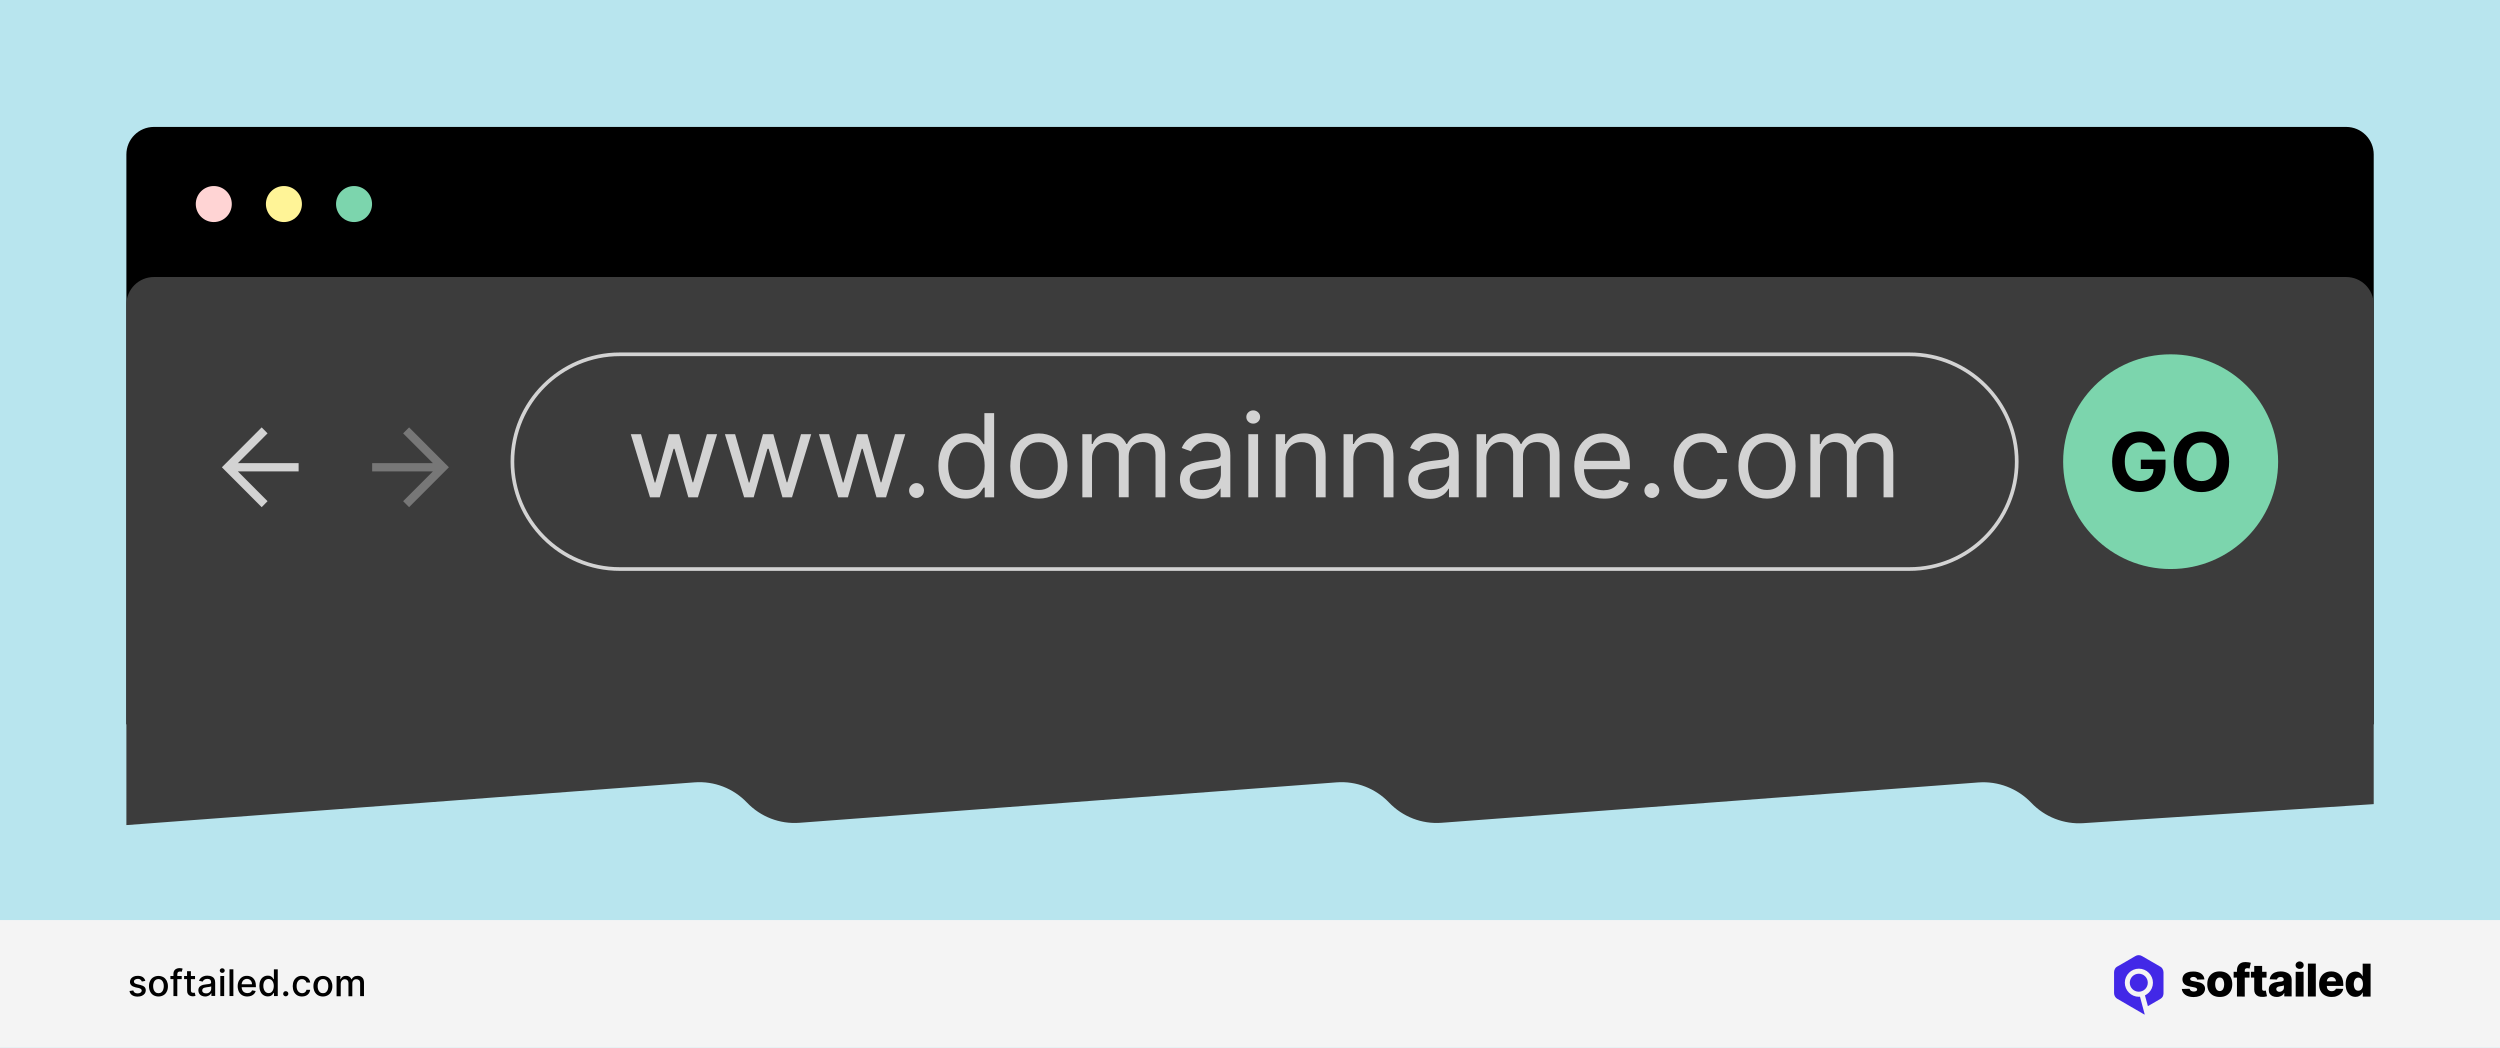 <?xml version="1.0" encoding="utf-8"?>
<!-- Generator: Adobe Illustrator 28.1.0, SVG Export Plug-In . SVG Version: 6.00 Build 0)  -->
<svg version="1.1" id="Layer_1" xmlns="http://www.w3.org/2000/svg" xmlns:xlink="http://www.w3.org/1999/xlink" x="0px" y="0px"
	 viewBox="0 0 2720 1139.8" style="enable-background:new 0 0 2720 1139.8;" xml:space="preserve">
<style type="text/css">
	.st0{fill:#B8E5EE;}
	.st1{fill:#3C3C3C;}
	.st2{fill:#D3D3D3;}
	.st3{fill:#777777;}
	.st4{fill:#FFD4D4;}
	.st5{fill:#FFF497;}
	.st6{fill:#7CD5AD;}
	.st7{fill:#F4F4F4;}
	.st8{fill-rule:evenodd;clip-rule:evenodd;fill:#4228E7;}
</style>
<g>
	<g>
		<g>
			<rect class="st0" width="2720" height="1139.8"/>
		</g>
	</g>
	<g>
		<g>
			<path d="M2582.5,788.1H137.5v-620c0-16.6,13.4-30,30-30h2385.1c16.6,0,30,13.4,30,30V788.1z"/>
		</g>
		<g>
			<path class="st1" d="M2582.5,874.9l-315.7,20.7c-21.3,1.4-42.1-6.7-56.8-22.2l0,0c-14.9-15.6-36-23.7-57.5-22.1l-584.1,43.9
				c-21.4,1.6-42.3-6.5-57.1-22v0c-14.8-15.5-35.7-23.6-57.1-22l-584.4,44c-21.4,1.6-42.3-6.5-57.1-22l0,0
				c-14.8-15.5-35.7-23.6-57.1-22l-618.1,46.5V331.4c0-16.6,13.4-30,30-30h2385.1c16.6,0,30,13.4,30,30V874.9z"/>
		</g>
		<g>
			<path class="st2" d="M2077.3,621.1H674.3c-65.5,0-118.8-53.3-118.8-118.8s53.3-118.8,118.8-118.8h1403.1
				c65.5,0,118.8,53.3,118.8,118.8S2142.9,621.1,2077.3,621.1z M674.3,387.5c-63.3,0-114.8,51.5-114.8,114.8s51.5,114.8,114.8,114.8
				h1403.1c63.3,0,114.8-51.5,114.8-114.8s-51.5-114.8-114.8-114.8H674.3z"/>
		</g>
		<g>
			<g>
				<path class="st2" d="M707.2,541.1l-20.9-68.7h11.1l14.9,52.6h0.7l14.7-52.6h11.3l14.5,52.4h0.7l14.9-52.4h11.1l-20.9,68.7h-10.4
					l-15-52.8h-1.1l-15,52.8H707.2z"/>
			</g>
			<g>
				<path class="st2" d="M809.6,541.1l-20.9-68.7h11.1l14.9,52.6h0.7l14.7-52.6h11.3l14.5,52.4h0.7l14.9-52.4h11.1l-20.9,68.7h-10.4
					l-15-52.8H835l-15,52.8H809.6z"/>
			</g>
			<g>
				<path class="st2" d="M912,541.1L891,472.4h11.1L917,525h0.7l14.7-52.6h11.3l14.5,52.4h0.7l14.9-52.4h11.1l-20.9,68.7h-10.4
					l-15-52.8h-1.1l-15,52.8H912z"/>
			</g>
			<g>
				<path class="st2" d="M997.2,541.8c-2.2,0-4.1-0.8-5.7-2.4c-1.6-1.6-2.4-3.5-2.4-5.7s0.8-4.1,2.4-5.7c1.6-1.6,3.5-2.4,5.7-2.4
					c2.2,0,4.1,0.8,5.7,2.4c1.6,1.6,2.4,3.5,2.4,5.7c0,1.5-0.4,2.8-1.1,4s-1.7,2.2-2.9,2.9S998.7,541.8,997.2,541.8z"/>
			</g>
			<g>
				<path class="st2" d="M1050.2,542.5c-5.7,0-10.8-1.5-15.2-4.4c-4.4-2.9-7.8-7-10.3-12.3c-2.5-5.3-3.7-11.6-3.7-18.9
					c0-7.2,1.2-13.5,3.7-18.8c2.5-5.3,5.9-9.4,10.3-12.3c4.4-2.9,9.5-4.3,15.3-4.3c4.5,0,8,0.7,10.6,2.2s4.6,3.1,6,5
					c1.4,1.9,2.5,3.4,3.2,4.6h0.9v-33.8h10.6v91.6h-10.2v-10.6h-1.3c-0.8,1.3-1.9,2.8-3.3,4.7c-1.4,1.9-3.5,3.6-6.1,5.1
					S1054.6,542.5,1050.2,542.5z M1051.6,533.1c4.2,0,7.8-1.1,10.7-3.3s5.1-5.3,6.7-9.3c1.5-4,2.3-8.5,2.3-13.7
					c0-5.1-0.7-9.6-2.2-13.5s-3.7-6.9-6.6-9c-2.9-2.2-6.5-3.2-10.8-3.2c-4.5,0-8.2,1.1-11.2,3.4c-3,2.3-5.2,5.4-6.7,9.3
					s-2.2,8.3-2.2,13.1c0,4.9,0.8,9.3,2.3,13.3s3.7,7.1,6.7,9.5C1043.5,531.9,1047.2,533.1,1051.6,533.1z"/>
			</g>
			<g>
				<path class="st2" d="M1130.3,542.5c-6.2,0-11.6-1.5-16.3-4.4s-8.3-7.1-10.9-12.4c-2.6-5.3-3.9-11.5-3.9-18.6
					c0-7.2,1.3-13.4,3.9-18.7c2.6-5.3,6.2-9.5,10.9-12.4s10.1-4.4,16.3-4.4c6.2,0,11.6,1.5,16.3,4.4s8.3,7.1,10.9,12.4
					c2.6,5.3,3.9,11.6,3.9,18.7c0,7.1-1.3,13.3-3.9,18.6c-2.6,5.3-6.2,9.4-10.9,12.4S1136.5,542.5,1130.3,542.5z M1130.3,533.1
					c4.7,0,8.6-1.2,11.6-3.6s5.3-5.6,6.8-9.5s2.2-8.2,2.2-12.8s-0.7-8.9-2.2-12.8c-1.5-4-3.7-7.2-6.8-9.6s-6.9-3.7-11.6-3.7
					c-4.7,0-8.6,1.2-11.6,3.7s-5.3,5.7-6.8,9.6c-1.5,4-2.2,8.2-2.2,12.8s0.7,8.9,2.2,12.8s3.7,7.1,6.8,9.5
					S1125.6,533.1,1130.3,533.1z"/>
			</g>
			<g>
				<path class="st2" d="M1177.6,541.1v-68.7h10.2v10.7h0.9c1.4-3.7,3.7-6.5,6.9-8.6c3.2-2,7-3.1,11.5-3.1c4.5,0,8.3,1,11.3,3.1
					s5.4,4.9,7.1,8.6h0.7c1.8-3.6,4.4-6.4,7.9-8.5c3.5-2.1,7.7-3.2,12.7-3.2c6.1,0,11.2,1.9,15.1,5.8c3.9,3.8,5.9,9.8,5.9,17.9v46
					h-10.6v-46c0-5.1-1.4-8.7-4.2-10.9s-6-3.3-9.8-3.3c-4.8,0-8.6,1.5-11.2,4.4c-2.7,2.9-4,6.6-4,11v44.7h-10.7V494
					c0-3.9-1.3-7.1-3.8-9.5c-2.5-2.4-5.8-3.6-9.8-3.6c-2.7,0-5.3,0.7-7.7,2.2c-2.4,1.5-4.3,3.5-5.7,6.1s-2.2,5.6-2.2,8.9v43H1177.6z
					"/>
			</g>
			<g>
				<path class="st2" d="M1307.3,542.7c-4.4,0-8.3-0.8-11.9-2.5c-3.5-1.7-6.4-4.1-8.5-7.2c-2.1-3.1-3.1-7-3.1-11.4
					c0-3.9,0.8-7.1,2.3-9.6c1.6-2.5,3.6-4.4,6.2-5.8c2.6-1.4,5.5-2.5,8.6-3.2c3.1-0.7,6.3-1.3,9.5-1.7c4.2-0.5,7.6-0.9,10.2-1.2
					c2.6-0.3,4.5-0.8,5.7-1.5c1.2-0.7,1.8-1.9,1.8-3.6v-0.4c0-4.4-1.2-7.8-3.6-10.3c-2.4-2.4-6-3.7-10.9-3.7c-5,0-9,1.1-11.9,3.3
					s-4.9,4.6-6,7.1l-10-3.6c1.8-4.2,4.2-7.4,7.2-9.8s6.3-4,9.8-4.9s7.1-1.4,10.5-1.4c2.2,0,4.8,0.3,7.6,0.8
					c2.9,0.5,5.7,1.6,8.4,3.2c2.7,1.6,4.9,4,6.7,7.3c1.8,3.2,2.7,7.6,2.7,13.1v45.3h-10.6v-9.3h-0.5c-0.7,1.5-1.9,3.1-3.6,4.8
					c-1.7,1.7-3.9,3.1-6.7,4.3C1314.7,542.1,1311.3,542.7,1307.3,542.7z M1309,533.2c4.2,0,7.7-0.8,10.6-2.5s5.1-3.8,6.5-6.4
					s2.2-5.3,2.2-8.2v-9.7c-0.4,0.5-1.4,1-2.9,1.5s-3.2,0.8-5.2,1.1c-2,0.3-3.8,0.6-5.7,0.8c-1.8,0.2-3.3,0.4-4.5,0.6
					c-2.7,0.4-5.3,0.9-7.7,1.7c-2.4,0.8-4.3,2-5.7,3.5c-1.4,1.6-2.2,3.7-2.2,6.4c0,3.7,1.4,6.4,4.1,8.3
					C1301.3,532.3,1304.7,533.2,1309,533.2z"/>
			</g>
			<g>
				<path class="st2" d="M1363.5,460.9c-2.1,0-3.8-0.7-5.3-2.1s-2.2-3.1-2.2-5.1s0.7-3.7,2.2-5.1s3.2-2.1,5.3-2.1
					c2.1,0,3.8,0.7,5.3,2.1s2.2,3.1,2.2,5.1s-0.7,3.7-2.2,5.1S1365.6,460.9,1363.5,460.9z M1358.2,541.1v-68.7h10.6v68.7H1358.2z"/>
			</g>
			<g>
				<path class="st2" d="M1398.6,499.8v41.3h-10.6v-68.7h10.2v10.7h0.9c1.6-3.5,4.1-6.3,7.3-8.4c3.3-2.1,7.5-3.2,12.7-3.2
					c4.7,0,8.7,0.9,12.2,2.8s6.2,4.8,8.1,8.6c1.9,3.8,2.9,8.7,2.9,14.5v43.7h-10.6v-43c0-5.4-1.4-9.6-4.2-12.6
					c-2.8-3-6.7-4.5-11.5-4.5c-3.4,0-6.4,0.7-9,2.2s-4.7,3.6-6.2,6.4C1399.4,492.4,1398.6,495.8,1398.6,499.8z"/>
			</g>
			<g>
				<path class="st2" d="M1472.4,499.8v41.3h-10.6v-68.7h10.2v10.7h0.9c1.6-3.5,4.1-6.3,7.3-8.4c3.3-2.1,7.5-3.2,12.7-3.2
					c4.7,0,8.7,0.9,12.2,2.8s6.2,4.8,8.1,8.6c1.9,3.8,2.9,8.7,2.9,14.5v43.7h-10.6v-43c0-5.4-1.4-9.6-4.2-12.6
					c-2.8-3-6.7-4.5-11.5-4.5c-3.4,0-6.4,0.7-9,2.2s-4.7,3.6-6.2,6.4C1473.1,492.4,1472.4,495.8,1472.4,499.8z"/>
			</g>
			<g>
				<path class="st2" d="M1555.8,542.7c-4.4,0-8.3-0.8-11.9-2.5c-3.5-1.7-6.4-4.1-8.5-7.2c-2.1-3.1-3.1-7-3.1-11.4
					c0-3.9,0.8-7.1,2.3-9.6c1.6-2.5,3.6-4.4,6.2-5.8c2.6-1.4,5.5-2.5,8.6-3.2c3.1-0.7,6.3-1.3,9.5-1.7c4.2-0.5,7.6-0.9,10.2-1.2
					c2.6-0.3,4.5-0.8,5.7-1.5c1.2-0.7,1.8-1.9,1.8-3.6v-0.4c0-4.4-1.2-7.8-3.6-10.3c-2.4-2.4-6-3.7-10.9-3.7c-5,0-9,1.1-11.9,3.3
					s-4.9,4.6-6,7.1l-10-3.6c1.8-4.2,4.2-7.4,7.2-9.8s6.3-4,9.8-4.9s7.1-1.4,10.5-1.4c2.2,0,4.8,0.3,7.6,0.8
					c2.9,0.5,5.7,1.6,8.4,3.2c2.7,1.6,4.9,4,6.7,7.3c1.8,3.2,2.7,7.6,2.7,13.1v45.3h-10.6v-9.3h-0.5c-0.7,1.5-1.9,3.1-3.6,4.8
					c-1.7,1.7-3.9,3.1-6.7,4.3C1563.1,542.1,1559.8,542.7,1555.8,542.7z M1557.4,533.2c4.2,0,7.7-0.8,10.6-2.5s5.1-3.8,6.5-6.4
					s2.2-5.3,2.2-8.2v-9.7c-0.4,0.5-1.4,1-2.9,1.5s-3.2,0.8-5.2,1.1c-2,0.3-3.8,0.6-5.7,0.8c-1.8,0.2-3.3,0.4-4.5,0.6
					c-2.7,0.4-5.3,0.9-7.7,1.7c-2.4,0.8-4.3,2-5.7,3.5c-1.4,1.6-2.2,3.7-2.2,6.4c0,3.7,1.4,6.4,4.1,8.3
					C1549.7,532.3,1553.2,533.2,1557.4,533.2z"/>
			</g>
			<g>
				<path class="st2" d="M1606.6,541.1v-68.7h10.2v10.7h0.9c1.4-3.7,3.7-6.5,6.9-8.6c3.2-2,7-3.1,11.5-3.1c4.5,0,8.3,1,11.3,3.1
					s5.4,4.9,7.1,8.6h0.7c1.8-3.6,4.4-6.4,7.9-8.5c3.5-2.1,7.7-3.2,12.7-3.2c6.1,0,11.2,1.9,15.1,5.8c3.9,3.8,5.9,9.8,5.9,17.9v46
					h-10.6v-46c0-5.1-1.4-8.7-4.2-10.9s-6-3.3-9.8-3.3c-4.8,0-8.6,1.5-11.2,4.4c-2.7,2.9-4,6.6-4,11v44.7h-10.7V494
					c0-3.9-1.3-7.1-3.8-9.5c-2.5-2.4-5.8-3.6-9.8-3.6c-2.7,0-5.3,0.7-7.7,2.2c-2.4,1.5-4.3,3.5-5.7,6.1s-2.2,5.6-2.2,8.9v43H1606.6z
					"/>
			</g>
			<g>
				<path class="st2" d="M1744.9,542.5c-6.6,0-12.3-1.5-17.1-4.4c-4.8-2.9-8.5-7.1-11.1-12.3c-2.6-5.3-3.9-11.5-3.9-18.5
					c0-7,1.3-13.3,3.9-18.6c2.6-5.4,6.2-9.6,10.8-12.6c4.6-3,10.1-4.5,16.3-4.5c3.6,0,7.1,0.6,10.6,1.8c3.5,1.2,6.7,3.1,9.5,5.8
					s5.1,6.2,6.8,10.6c1.7,4.4,2.6,9.8,2.6,16.2v4.5h-53v-9.1h42.2c0-3.9-0.8-7.3-2.3-10.4c-1.5-3-3.7-5.4-6.5-7.2
					c-2.8-1.8-6.1-2.6-10-2.6c-4.2,0-7.8,1-10.9,3.1c-3.1,2.1-5.4,4.8-7,8.1c-1.6,3.3-2.5,6.9-2.5,10.7v6.1c0,5.2,0.9,9.6,2.7,13.2
					c1.8,3.6,4.3,6.3,7.5,8.2c3.2,1.9,7,2.8,11.2,2.8c2.8,0,5.3-0.4,7.5-1.2c2.3-0.8,4.2-2,5.8-3.6c1.6-1.6,2.9-3.6,3.8-6l10.2,2.9
					c-1.1,3.5-2.9,6.5-5.4,9.1c-2.5,2.6-5.7,4.6-9.4,6.1S1749.6,542.5,1744.9,542.5z"/>
			</g>
			<g>
				<path class="st2" d="M1797.2,541.8c-2.2,0-4.1-0.8-5.7-2.4c-1.6-1.6-2.4-3.5-2.4-5.7s0.8-4.1,2.4-5.7c1.6-1.6,3.5-2.4,5.7-2.4
					c2.2,0,4.1,0.8,5.7,2.4c1.6,1.6,2.4,3.5,2.4,5.7c0,1.5-0.4,2.8-1.1,4s-1.7,2.2-2.9,2.9S1798.7,541.8,1797.2,541.8z"/>
			</g>
			<g>
				<path class="st2" d="M1852.1,542.5c-6.4,0-12-1.5-16.6-4.6c-4.7-3-8.2-7.2-10.7-12.6s-3.8-11.4-3.8-18.3c0-7,1.3-13.1,3.9-18.5
					c2.6-5.4,6.2-9.5,10.8-12.6c4.6-3,10.1-4.5,16.3-4.5c4.8,0,9.2,0.9,13.1,2.7c3.9,1.8,7.1,4.3,9.5,7.5c2.5,3.2,4,7,4.6,11.3
					h-10.6c-0.8-3.1-2.6-5.9-5.3-8.3c-2.8-2.4-6.5-3.6-11.1-3.6c-4.1,0-7.7,1.1-10.8,3.2s-5.5,5.1-7.2,9c-1.7,3.9-2.6,8.4-2.6,13.6
					c0,5.3,0.8,9.9,2.5,13.9c1.7,3.9,4.1,7,7.2,9.2c3.1,2.2,6.7,3.3,10.9,3.3c2.7,0,5.2-0.5,7.5-1.4c2.2-1,4.1-2.3,5.7-4.1
					c1.6-1.8,2.7-3.9,3.3-6.4h10.6c-0.6,4.1-2.1,7.7-4.4,10.9s-5.4,5.8-9.3,7.7C1861.7,541.6,1857.2,542.5,1852.1,542.5z"/>
			</g>
			<g>
				<path class="st2" d="M1922.5,542.5c-6.2,0-11.6-1.5-16.3-4.4s-8.3-7.1-10.9-12.4c-2.6-5.3-3.9-11.5-3.9-18.6
					c0-7.2,1.3-13.4,3.9-18.7c2.6-5.3,6.2-9.5,10.9-12.4s10.1-4.4,16.3-4.4c6.2,0,11.6,1.5,16.3,4.4s8.3,7.1,10.9,12.4
					c2.6,5.3,3.9,11.6,3.9,18.7c0,7.1-1.3,13.3-3.9,18.6c-2.6,5.3-6.2,9.4-10.9,12.4S1928.7,542.5,1922.5,542.5z M1922.5,533.1
					c4.7,0,8.6-1.2,11.6-3.6s5.3-5.6,6.8-9.5s2.2-8.2,2.2-12.8s-0.7-8.9-2.2-12.8c-1.5-4-3.7-7.2-6.8-9.6s-6.9-3.7-11.6-3.7
					c-4.7,0-8.6,1.2-11.6,3.7s-5.3,5.7-6.8,9.6c-1.5,4-2.2,8.2-2.2,12.8s0.7,8.9,2.2,12.8s3.7,7.1,6.8,9.5
					S1917.8,533.1,1922.5,533.1z"/>
			</g>
			<g>
				<path class="st2" d="M1969.7,541.1v-68.7h10.2v10.7h0.9c1.4-3.7,3.7-6.5,6.9-8.6c3.2-2,7-3.1,11.5-3.1c4.5,0,8.3,1,11.3,3.1
					s5.4,4.9,7.1,8.6h0.7c1.8-3.6,4.4-6.4,7.9-8.5c3.5-2.1,7.7-3.2,12.7-3.2c6.1,0,11.2,1.9,15.1,5.8c3.9,3.8,5.9,9.8,5.9,17.9v46
					h-10.6v-46c0-5.1-1.4-8.7-4.2-10.9s-6-3.3-9.8-3.3c-4.8,0-8.6,1.5-11.2,4.4c-2.7,2.9-4,6.6-4,11v44.7h-10.7V494
					c0-3.9-1.3-7.1-3.8-9.5c-2.5-2.4-5.8-3.6-9.8-3.6c-2.7,0-5.3,0.7-7.7,2.2c-2.4,1.5-4.3,3.5-5.7,6.1s-2.2,5.6-2.2,8.9v43H1969.7z
					"/>
			</g>
		</g>
		<g>
			<polygon class="st2" points="324.9,503.9 258.8,503.9 291.1,471.5 284.7,465 241.4,508.4 241.4,508.4 241.4,508.4 284.7,551.8 
				291.1,545.3 258.8,512.9 324.9,512.9 			"/>
		</g>
		<g>
			<polygon class="st3" points="404.9,512.9 471,512.9 438.6,545.3 445.1,551.8 488.4,508.4 488.3,508.4 488.4,508.4 445.1,465 
				438.6,471.5 471,503.9 404.9,503.9 			"/>
		</g>
		<g>
			<circle class="st4" cx="232.6" cy="222" r="19.6"/>
		</g>
		<g>
			<circle class="st5" cx="308.9" cy="222" r="19.6"/>
		</g>
		<g>
			<circle class="st6" cx="385.2" cy="222" r="19.6"/>
		</g>
		<g>
			<g>
				<path class="st6" d="M2361.8,619.1h-0.3c-64.5,0-116.8-52.3-116.8-116.8v0c0-64.5,52.3-116.8,116.8-116.8h0.3
					c64.5,0,116.8,52.3,116.8,116.8v0C2478.6,566.8,2426.3,619.1,2361.8,619.1z"/>
			</g>
			<g>
				<g>
					<path d="M2341.7,491c-0.4-1.5-1.1-2.9-1.8-4.1s-1.8-2.2-2.9-3c-1.1-0.8-2.4-1.5-3.9-1.9c-1.5-0.4-3.1-0.7-4.8-0.7
						c-3.3,0-6.2,0.8-8.6,2.4s-4.4,4-5.8,7.1c-1.4,3.1-2.1,6.9-2.1,11.4s0.7,8.3,2,11.4c1.4,3.1,3.3,5.5,5.8,7.2
						c2.5,1.6,5.4,2.5,8.8,2.5c3.1,0,5.7-0.5,7.9-1.6s3.9-2.7,5-4.7c1.2-2,1.7-4.4,1.7-7.1l2.8,0.4h-16.6v-10.2h26.9v8.1
						c0,5.6-1.2,10.5-3.6,14.5c-2.4,4-5.7,7.2-9.8,9.3c-4.2,2.2-9,3.3-14.4,3.3c-6,0-11.3-1.3-15.9-4c-4.6-2.7-8.1-6.5-10.6-11.4
						c-2.5-4.9-3.8-10.8-3.8-17.5c0-5.2,0.8-9.9,2.3-13.9c1.5-4.1,3.6-7.6,6.4-10.4c2.7-2.8,5.9-5,9.6-6.5c3.6-1.5,7.6-2.2,11.8-2.2
						c3.6,0,7,0.5,10.2,1.6c3.1,1.1,5.9,2.5,8.4,4.5c2.4,1.9,4.4,4.2,6,6.9c1.5,2.6,2.5,5.6,3,8.7H2341.7z"/>
				</g>
				<g>
					<path d="M2425.3,502.4c0,7-1.3,13-4,17.9c-2.6,4.9-6.2,8.7-10.8,11.2c-4.5,2.6-9.7,3.9-15.3,3.9c-5.7,0-10.8-1.3-15.4-3.9
						c-4.5-2.6-8.1-6.3-10.8-11.3s-4-10.9-4-17.8c0-7,1.3-13,4-17.9s6.2-8.7,10.8-11.2s9.7-3.9,15.4-3.9c5.7,0,10.8,1.3,15.3,3.9
						c4.5,2.6,8.1,6.3,10.8,11.2C2424,489.4,2425.3,495.4,2425.3,502.4z M2411.6,502.4c0-4.5-0.7-8.4-2-11.5
						c-1.3-3.1-3.2-5.5-5.7-7.1s-5.3-2.4-8.6-2.4s-6.1,0.8-8.6,2.4c-2.4,1.6-4.3,4-5.7,7.1s-2,6.9-2,11.5s0.7,8.4,2,11.5
						c1.3,3.1,3.2,5.5,5.7,7.1c2.4,1.6,5.3,2.4,8.6,2.4s6.1-0.8,8.6-2.4c2.4-1.6,4.3-4,5.7-7.1
						C2410.9,510.7,2411.6,506.9,2411.6,502.4z"/>
				</g>
			</g>
		</g>
	</g>
	<g>
		<g>
			<g>
				<rect y="1001" class="st7" width="2720" height="138.8"/>
			</g>
		</g>
		<g>
			<g>
				<g>
					<g>
						<path d="M158.1,1067.2l-3.8,0.7c-0.2-0.5-0.4-1-0.8-1.4s-0.8-0.8-1.4-1.1c-0.6-0.3-1.3-0.4-2.2-0.4c-1.2,0-2.2,0.3-3,0.8
							s-1.2,1.2-1.2,2.1c0,0.7,0.3,1.3,0.8,1.8c0.5,0.4,1.4,0.8,2.6,1.1l3.5,0.8c2,0.5,3.5,1.2,4.5,2.1c1,1,1.5,2.2,1.5,3.8
							c0,1.3-0.4,2.5-1.1,3.5c-0.8,1-1.8,1.8-3.1,2.4s-2.9,0.9-4.7,0.9c-2.4,0-4.4-0.5-6-1.6c-1.5-1-2.5-2.5-2.8-4.5l4.1-0.6
							c0.3,1.1,0.8,1.9,1.6,2.4s1.8,0.8,3.1,0.8c1.4,0,2.5-0.3,3.3-0.9s1.2-1.3,1.2-2.1c0-0.7-0.3-1.3-0.8-1.7
							c-0.5-0.5-1.3-0.8-2.3-1.1l-3.7-0.8c-2-0.5-3.5-1.2-4.5-2.2s-1.5-2.3-1.5-3.8c0-1.3,0.4-2.4,1.1-3.4c0.7-1,1.7-1.7,3-2.3
							s2.7-0.8,4.4-0.8c2.4,0,4.2,0.5,5.6,1.5C156.8,1064.2,157.7,1065.5,158.1,1067.2z"/>
					</g>
				</g>
				<g>
					<g>
						<path d="M172.4,1084.2c-2,0-3.8-0.5-5.4-1.4s-2.7-2.2-3.6-3.9c-0.8-1.7-1.3-3.7-1.3-5.9c0-2.3,0.4-4.2,1.3-5.9
							c0.8-1.7,2-3,3.6-3.9s3.3-1.4,5.4-1.4c2,0,3.8,0.5,5.4,1.4s2.7,2.3,3.6,3.9c0.8,1.7,1.3,3.7,1.3,5.9c0,2.3-0.4,4.2-1.3,5.9
							c-0.8,1.7-2,3-3.6,3.9S174.4,1084.2,172.4,1084.2z M172.4,1080.6c1.3,0,2.4-0.3,3.3-1.1c0.9-0.7,1.5-1.6,1.9-2.8
							s0.6-2.4,0.6-3.8s-0.2-2.7-0.6-3.8s-1.1-2.1-1.9-2.8c-0.9-0.7-2-1.1-3.3-1.1s-2.4,0.4-3.3,1.1c-0.9,0.7-1.5,1.6-1.9,2.8
							s-0.6,2.5-0.6,3.8c0,1.4,0.2,2.7,0.6,3.8c0.4,1.2,1.1,2.1,1.9,2.8S171.1,1080.6,172.4,1080.6z"/>
					</g>
				</g>
				<g>
					<g>
						<path d="M197.7,1061.9v3.4h-12.3v-3.4H197.7z M188.7,1083.7v-24.3c0-1.4,0.3-2.5,0.9-3.4s1.4-1.6,2.4-2s2.1-0.7,3.2-0.7
							c0.9,0,1.6,0.1,2.2,0.2c0.6,0.1,1.1,0.3,1.3,0.4l-1,3.4c-0.2-0.1-0.5-0.1-0.8-0.2s-0.7-0.1-1.1-0.1c-1,0-1.8,0.3-2.2,0.8
							s-0.7,1.2-0.7,2.2v23.8L188.7,1083.7L188.7,1083.7z"/>
					</g>
				</g>
				<g>
					<g>
						<path d="M212.2,1061.9v3.4h-11.9v-3.4H212.2z M203.5,1056.7h4.2v20.6c0,0.8,0.1,1.4,0.4,1.9s0.6,0.7,1,0.8s0.8,0.2,1.3,0.2
							c0.3,0,0.6,0,0.9-0.1c0.3,0,0.5-0.1,0.6-0.1l0.8,3.5c-0.2,0.1-0.6,0.2-1.1,0.3s-1,0.2-1.7,0.2c-1.1,0-2.2-0.2-3.1-0.6
							c-1-0.4-1.7-1.1-2.3-1.9c-0.6-0.9-0.9-2-0.9-3.3L203.5,1056.7L203.5,1056.7z"/>
					</g>
				</g>
				<g>
					<g>
						<path d="M223.3,1084.2c-1.4,0-2.6-0.3-3.8-0.8s-2-1.3-2.7-2.3c-0.6-1-1-2.2-1-3.6c0-1.2,0.2-2.2,0.7-3s1.1-1.4,1.9-1.9
							c0.8-0.5,1.7-0.8,2.7-1.1c1-0.2,2-0.4,3-0.5c1.3-0.2,2.4-0.3,3.2-0.4s1.4-0.3,1.8-0.5s0.6-0.6,0.6-1.1v-0.1
							c0-1.2-0.3-2.2-1-2.9s-1.7-1-3.1-1c-1.4,0-2.6,0.3-3.4,0.9c-0.8,0.6-1.4,1.3-1.7,2.1l-4-0.9c0.5-1.3,1.2-2.4,2.1-3.2
							c0.9-0.8,2-1.4,3.2-1.8s2.4-0.6,3.8-0.6c0.9,0,1.8,0.1,2.8,0.3s1.9,0.6,2.8,1.1c0.9,0.5,1.6,1.3,2.1,2.3s0.8,2.3,0.8,3.9v14.5
							H230v-3h-0.2c-0.3,0.5-0.7,1.1-1.2,1.6s-1.3,1-2.1,1.3C225.5,1084,224.5,1084.2,223.3,1084.2z M224.2,1080.8
							c1.2,0,2.2-0.2,3-0.7s1.5-1.1,1.9-1.8c0.4-0.8,0.7-1.6,0.7-2.4v-2.8c-0.2,0.2-0.4,0.3-0.9,0.4c-0.4,0.1-0.9,0.2-1.5,0.3
							s-1.1,0.2-1.6,0.2c-0.5,0.1-1,0.1-1.3,0.2c-0.8,0.1-1.6,0.3-2.3,0.5s-1.2,0.6-1.6,1.1c-0.4,0.5-0.6,1.1-0.6,1.8
							c0,1.1,0.4,1.8,1.2,2.4C222,1080.5,223,1080.8,224.2,1080.8z"/>
					</g>
				</g>
				<g>
					<g>
						<path d="M241.8,1058.5c-0.7,0-1.4-0.2-1.9-0.7s-0.8-1.1-0.8-1.8s0.3-1.3,0.8-1.8s1.2-0.7,1.9-0.7s1.4,0.2,1.9,0.7
							s0.8,1.1,0.8,1.8s-0.3,1.3-0.8,1.8S242.6,1058.5,241.8,1058.5z M239.7,1083.7v-21.8h4.2v21.8H239.7z"/>
					</g>
				</g>
				<g>
					<g>
						<path d="M253.9,1054.6v29.1h-4.2v-29.1H253.9z"/>
					</g>
				</g>
				<g>
					<g>
						<path d="M269,1084.2c-2.1,0-4-0.5-5.5-1.4s-2.7-2.2-3.6-3.9c-0.8-1.7-1.3-3.7-1.3-5.9s0.4-4.2,1.3-5.9s2-3,3.5-4
							s3.3-1.4,5.3-1.4c1.2,0,2.4,0.2,3.6,0.6s2.2,1,3.1,1.9s1.6,2,2.2,3.4c0.5,1.4,0.8,3.1,0.8,5v1.5H261v-3.2h13.2
							c0-1.1-0.2-2.1-0.7-3s-1.1-1.6-1.9-2.1s-1.8-0.8-2.9-0.8c-1.2,0-2.2,0.3-3.1,0.9s-1.6,1.3-2,2.3c-0.5,0.9-0.7,1.9-0.7,3v2.5
							c0,1.5,0.3,2.7,0.8,3.7s1.2,1.8,2.2,2.3c0.9,0.5,2,0.8,3.3,0.8c0.8,0,1.5-0.1,2.2-0.3s1.2-0.6,1.7-1c0.5-0.5,0.9-1,1.1-1.7
							l4,0.7c-0.3,1.2-0.9,2.2-1.7,3.1c-0.8,0.9-1.9,1.6-3.1,2.1C272,1083.9,270.6,1084.2,269,1084.2z"/>
					</g>
				</g>
				<g>
					<g>
						<path d="M291.3,1084.1c-1.8,0-3.3-0.5-4.7-1.4c-1.4-0.9-2.5-2.2-3.2-3.9c-0.8-1.7-1.2-3.7-1.2-6.1s0.4-4.4,1.2-6.1
							c0.8-1.7,1.9-3,3.3-3.8c1.4-0.9,2.9-1.3,4.7-1.3c1.4,0,2.4,0.2,3.3,0.7c0.8,0.5,1.5,1,1.9,1.6c0.5,0.6,0.8,1.1,1.1,1.6h0.3
							v-10.8h4.2v29.1h-4.1v-3.4h-0.4c-0.3,0.5-0.6,1-1.1,1.6s-1.1,1.1-2,1.6C293.7,1083.9,292.6,1084.1,291.3,1084.1z
							 M292.2,1080.5c1.2,0,2.3-0.3,3.1-1s1.5-1.6,1.9-2.7c0.4-1.2,0.7-2.5,0.7-4s-0.2-2.8-0.7-4c-0.4-1.1-1.1-2-1.9-2.7
							c-0.8-0.6-1.9-1-3.1-1c-1.3,0-2.3,0.3-3.2,1c-0.9,0.7-1.5,1.6-1.9,2.7s-0.6,2.4-0.6,3.9s0.2,2.8,0.7,3.9
							c0.4,1.2,1.1,2.1,1.9,2.8S290.9,1080.5,292.2,1080.5z"/>
					</g>
				</g>
				<g>
					<g>
						<path d="M310.9,1084c-0.8,0-1.4-0.3-2-0.8s-0.8-1.2-0.8-2s0.3-1.4,0.8-2s1.2-0.8,2-0.8s1.4,0.3,2,0.8s0.8,1.2,0.8,2
							c0,0.5-0.1,1-0.4,1.4s-0.6,0.8-1,1S311.4,1084,310.9,1084z"/>
					</g>
				</g>
				<g>
					<g>
						<path d="M328.6,1084.2c-2.1,0-3.9-0.5-5.4-1.4c-1.5-1-2.7-2.3-3.5-4s-1.2-3.6-1.2-5.8s0.4-4.2,1.2-5.9c0.8-1.7,2-3,3.5-4
							s3.3-1.4,5.4-1.4c1.7,0,3.1,0.3,4.4,0.9s2.3,1.5,3.1,2.6c0.8,1.1,1.3,2.4,1.4,3.8h-4.1c-0.2-1-0.7-1.9-1.6-2.6
							c-0.8-0.7-1.9-1.1-3.2-1.1c-1.2,0-2.2,0.3-3.1,0.9s-1.6,1.5-2.1,2.6s-0.7,2.5-0.7,4c0,1.6,0.2,3,0.7,4.1
							c0.5,1.2,1.2,2.1,2.1,2.7s1.9,1,3.1,1c0.8,0,1.5-0.2,2.2-0.4c0.7-0.3,1.2-0.7,1.7-1.3s0.8-1.2,0.9-2h4.1
							c-0.2,1.4-0.6,2.7-1.4,3.8s-1.8,2-3.1,2.6C331.9,1083.8,330.3,1084.2,328.6,1084.2z"/>
					</g>
				</g>
				<g>
					<g>
						<path d="M351.3,1084.2c-2,0-3.8-0.5-5.4-1.4c-1.5-0.9-2.7-2.2-3.6-3.9c-0.8-1.7-1.3-3.7-1.3-5.9c0-2.3,0.4-4.2,1.3-5.9
							c0.8-1.7,2-3,3.6-3.9c1.5-0.9,3.3-1.4,5.4-1.4c2,0,3.8,0.5,5.4,1.4s2.7,2.3,3.6,3.9c0.8,1.7,1.3,3.7,1.3,5.9
							c0,2.3-0.4,4.2-1.3,5.9c-0.8,1.7-2,3-3.6,3.9S353.4,1084.2,351.3,1084.2z M351.4,1080.6c1.3,0,2.4-0.3,3.3-1.1
							s1.5-1.6,1.9-2.8s0.6-2.4,0.6-3.8s-0.2-2.7-0.6-3.8c-0.4-1.2-1.1-2.1-1.9-2.8c-0.9-0.7-2-1.1-3.3-1.1s-2.4,0.4-3.3,1.1
							s-1.5,1.6-1.9,2.8s-0.6,2.5-0.6,3.8c0,1.4,0.2,2.7,0.6,3.8c0.4,1.2,1.1,2.1,1.9,2.8C348.9,1080.2,350,1080.6,351.4,1080.6z"/>
					</g>
				</g>
				<g>
					<g>
						<path d="M366.2,1083.7v-21.8h4.1v3.6h0.3c0.5-1.2,1.2-2.1,2.2-2.8s2.3-1,3.7-1c1.5,0,2.7,0.3,3.7,1s1.7,1.6,2.2,2.8h0.2
							c0.5-1.2,1.3-2.1,2.5-2.8c1.1-0.7,2.5-1,4.1-1c2,0,3.6,0.6,4.9,1.9c1.3,1.2,1.9,3.1,1.9,5.6v14.6h-4.2v-14.2
							c0-1.5-0.4-2.5-1.2-3.2c-0.8-0.7-1.8-1-2.9-1c-1.4,0-2.5,0.4-3.2,1.3c-0.8,0.8-1.2,1.9-1.2,3.3v13.9h-4.2v-14.5
							c0-1.2-0.4-2.1-1.1-2.9c-0.7-0.7-1.7-1.1-2.9-1.1c-0.8,0-1.5,0.2-2.2,0.6s-1.2,1-1.6,1.8s-0.6,1.6-0.6,2.6v13.5h-4.5
							L366.2,1083.7L366.2,1083.7z"/>
					</g>
				</g>
			</g>
			<g>
				<g>
					<g>
						<g>
							<path d="M2398.4,1065.6l-7.9,0.2c-0.1-0.6-0.3-1.1-0.7-1.5s-0.8-0.8-1.4-1c-0.6-0.3-1.2-0.4-2-0.4c-1,0-1.8,0.2-2.5,0.6
								s-1,0.9-1,1.6c0,0.5,0.2,1,0.6,1.4c0.4,0.4,1.2,0.7,2.4,0.9l5.2,1c2.7,0.5,4.7,1.4,6,2.6s2,2.8,2,4.7c0,1.8-0.6,3.4-1.6,4.8
								c-1.1,1.4-2.5,2.4-4.4,3.2c-1.9,0.7-4,1.1-6.4,1.1c-3.8,0-6.9-0.8-9.1-2.4c-2.2-1.6-3.5-3.7-3.8-6.4l8.5-0.2
								c0.2,1,0.7,1.7,1.5,2.2s1.8,0.8,3,0.8c1.1,0,2-0.2,2.7-0.6s1-1,1-1.6s-0.3-1.1-0.8-1.5s-1.3-0.7-2.5-0.9l-4.7-0.9
								c-2.7-0.5-4.7-1.4-6-2.7s-2-3-2-5.1c0-1.8,0.5-3.3,1.4-4.6c1-1.3,2.3-2.3,4.1-2.9c1.8-0.7,3.9-1,6.3-1c3.6,0,6.5,0.8,8.6,2.3
								C2397,1060.8,2398.2,1062.9,2398.4,1065.6"/>
						</g>
					</g>
					<g>
						<g>
							<path d="M2415.1,1084.7c-2.8,0-5.2-0.6-7.3-1.7c-2-1.2-3.6-2.8-4.7-4.9c-1.1-2.1-1.6-4.5-1.6-7.3s0.5-5.2,1.6-7.3
								s2.7-3.7,4.7-4.9s4.5-1.7,7.3-1.7s5.2,0.6,7.3,1.7c2,1.2,3.6,2.8,4.7,4.9c1.1,2.1,1.6,4.5,1.6,7.3s-0.5,5.2-1.6,7.3
								s-2.6,3.7-4.7,4.9C2420.3,1084.2,2417.9,1084.7,2415.1,1084.7 M2415.1,1078.3c1,0,1.9-0.3,2.6-0.9c0.7-0.6,1.3-1.5,1.6-2.6
								c0.4-1.1,0.6-2.4,0.6-3.9s-0.2-2.8-0.6-3.9c-0.4-1.1-0.9-2-1.6-2.6c-0.7-0.6-1.6-0.9-2.6-0.9c-1.1,0-2,0.3-2.7,0.9
								s-1.3,1.5-1.7,2.6s-0.6,2.4-0.6,3.9s0.2,2.8,0.6,3.9c0.4,1.1,0.9,2,1.7,2.6C2413.2,1078,2414.1,1078.3,2415.1,1078.3"/>
						</g>
					</g>
					<g>
						<g>
							<path d="M2447.5,1063.6h-17.3v-6.3h17.3V1063.6z M2433.8,1084.2V1056c0-2.1,0.4-3.8,1.2-5.2s1.9-2.4,3.3-3.1
								c1.4-0.7,3-1,4.8-1c1.2,0,2.3,0.1,3.4,0.3c1.1,0.2,1.8,0.3,2.4,0.5l-1.4,6.3c-0.3-0.1-0.7-0.2-1.2-0.3
								c-0.4-0.1-0.9-0.1-1.3-0.1c-1,0-1.7,0.2-2.1,0.7c-0.4,0.4-0.6,1-0.6,1.8v28.4L2433.8,1084.2L2433.8,1084.2z"/>
						</g>
					</g>
					<g>
						<g>
							<path d="M2466,1063.6h-17v-6.3h17V1063.6z M2452.6,1050.9h8.6v24.9c0,0.5,0.1,1,0.2,1.3c0.2,0.3,0.4,0.5,0.8,0.7
								c0.3,0.1,0.7,0.2,1.2,0.2c0.3,0,0.7,0,1-0.1c0.4-0.1,0.7-0.1,0.8-0.2l1.3,6.2c-0.4,0.1-1,0.3-1.7,0.4
								c-0.7,0.2-1.6,0.3-2.6,0.3c-2,0.1-3.7-0.1-5.2-0.7c-1.4-0.6-2.5-1.5-3.3-2.7c-0.7-1.2-1.1-2.7-1.1-4.5V1050.9z"/>
						</g>
					</g>
					<g>
						<g>
							<path d="M2477.2,1084.7c-1.7,0-3.2-0.3-4.6-0.9c-1.3-0.6-2.4-1.5-3.1-2.6c-0.8-1.2-1.1-2.7-1.1-4.4c0-1.5,0.3-2.8,0.8-3.8
								s1.2-1.9,2.2-2.5c0.9-0.6,2-1.1,3.2-1.5c1.2-0.3,2.5-0.6,3.8-0.7c1.5-0.1,2.8-0.3,3.7-0.4c0.9-0.2,1.6-0.4,2-0.7
								s0.6-0.7,0.6-1.3v-0.1c0-0.9-0.3-1.6-0.9-2.1s-1.5-0.7-2.5-0.7c-1.1,0-2,0.2-2.7,0.7s-1.1,1.2-1.3,2l-7.9-0.3
								c0.2-1.6,0.8-3.1,1.8-4.4s2.3-2.3,4-3s3.8-1.1,6.2-1.1c1.7,0,3.3,0.2,4.7,0.6s2.7,1,3.8,1.7c1.1,0.8,1.9,1.7,2.5,2.8
								s0.9,2.4,0.9,3.8v18.3h-8v-3.7h-0.2c-0.5,0.9-1.1,1.7-1.8,2.3s-1.6,1.1-2.6,1.4C2479.6,1084.5,2478.5,1084.7,2477.2,1084.7
								 M2479.9,1079.1c0.9,0,1.7-0.2,2.5-0.6c0.7-0.4,1.3-0.9,1.8-1.5c0.4-0.7,0.7-1.4,0.7-2.3v-2.6c-0.2,0.1-0.5,0.2-0.9,0.3
								c-0.3,0.1-0.7,0.2-1.1,0.3s-0.8,0.2-1.3,0.2c-0.4,0.1-0.8,0.1-1.2,0.2c-0.8,0.1-1.5,0.3-2.1,0.6s-1,0.6-1.3,1
								s-0.4,0.9-0.4,1.5c0,0.9,0.3,1.6,0.9,2C2478.1,1078.8,2478.9,1079.1,2479.9,1079.1"/>
						</g>
					</g>
					<g>
						<g>
							<path d="M2497.7,1057.3h8.6v26.9h-8.6V1057.3z M2502,1054.2c-1.2,0-2.2-0.4-3.1-1.2c-0.9-0.8-1.3-1.8-1.3-2.9
								s0.4-2.1,1.3-2.9c0.9-0.8,1.9-1.2,3.1-1.2c1.2,0,2.2,0.4,3.1,1.2c0.9,0.8,1.3,1.7,1.3,2.9c0,1.1-0.4,2.1-1.3,2.9
								C2504.3,1053.8,2503.2,1054.2,2502,1054.2"/>
						</g>
					</g>
					<g>
						<g>
							<rect x="2511" y="1048.4" width="8.6" height="35.8"/>
						</g>
					</g>
					<g>
						<g>
							<path d="M2536.8,1084.7c-2.8,0-5.2-0.6-7.3-1.7c-2-1.1-3.6-2.7-4.7-4.8c-1.1-2.1-1.6-4.5-1.6-7.4c0-2.8,0.5-5.2,1.6-7.3
								s2.6-3.7,4.6-4.9s4.3-1.7,7.1-1.7c1.9,0,3.7,0.3,5.2,0.9c1.6,0.6,3,1.5,4.1,2.6c1.2,1.2,2.1,2.6,2.7,4.3c0.6,1.7,1,3.7,1,5.9
								v2.1h-23.4v-5h15.4c0-0.9-0.2-1.7-0.6-2.4c-0.4-0.7-1-1.3-1.7-1.7s-1.6-0.6-2.5-0.6c-1,0-1.8,0.2-2.6,0.6s-1.4,1-1.8,1.7
								c-0.4,0.7-0.7,1.5-0.7,2.5v5.1c0,1.1,0.2,2.1,0.6,2.9c0.4,0.8,1,1.5,1.8,1.9c0.8,0.5,1.7,0.7,2.8,0.7c0.8,0,1.4-0.1,2.1-0.3
								c0.6-0.2,1.1-0.5,1.6-0.9c0.4-0.4,0.8-0.9,1-1.5l7.9,0.2c-0.3,1.8-1,3.3-2.2,4.6c-1.1,1.3-2.5,2.3-4.3,3
								C2541.2,1084.4,2539.1,1084.7,2536.8,1084.7"/>
						</g>
					</g>
					<g>
						<g>
							<path d="M2562.9,1084.6c-2,0-3.8-0.5-5.4-1.5c-1.6-1-2.9-2.6-3.9-4.6c-1-2.1-1.5-4.6-1.5-7.6c0-3.2,0.5-5.8,1.5-7.8
								s2.3-3.6,3.9-4.5c1.6-1,3.4-1.5,5.3-1.5c1.4,0,2.6,0.2,3.6,0.7s1.8,1.1,2.5,1.9s1.1,1.5,1.5,2.4h0.2v-13.6h8.6v35.8h-8.5
								v-4.4h-0.3c-0.4,0.8-0.9,1.6-1.5,2.3c-0.7,0.7-1.5,1.3-2.5,1.7C2565.5,1084.4,2564.3,1084.6,2562.9,1084.6 M2565.9,1077.9
								c1,0,1.9-0.3,2.7-0.9c0.7-0.6,1.3-1.4,1.7-2.5s0.6-2.3,0.6-3.8s-0.2-2.7-0.6-3.8c-0.4-1.1-1-1.9-1.7-2.4
								c-0.7-0.6-1.6-0.9-2.7-0.9c-1.1,0-2,0.3-2.7,0.9s-1.3,1.4-1.7,2.5s-0.6,2.3-0.6,3.8s0.2,2.7,0.6,3.8c0.4,1.1,0.9,1.9,1.7,2.5
								C2563.9,1077.7,2564.8,1077.9,2565.9,1077.9"/>
						</g>
					</g>
				</g>
			</g>
			<g>
				<g>
					<g>
						<path class="st8" d="M2353.9,1080.7v-11.4l0,0v-11.4l0,0c0-1.3-0.4-2.5-1-3.6v-0.1c-0.6-1.1-1.5-2-2.6-2.6h-0.1l-19.7-11.4
							l0,0c-1.1-0.7-2.4-1-3.6-1c-1.3,0-2.5,0.3-3.6,1l0,0l-9.8,5.7l0,0l-9.9,5.7h-0.1c-1.1,0.6-2,1.6-2.5,2.6v0.1
							c-0.6,1.1-0.9,2.3-0.9,3.5v11.4l0,0v11.4l0,0c0,1.3,0.4,2.5,1,3.6s1.6,2,2.6,2.6h0.1l9.8,5.7l0,0l19.1,11.1c0,0,0,0,0.1,0
							c0.3,0.1,0.5,0.2,0.7,0.3l-5.2-19.5c-0.4,0-0.8,0.1-1.2,0.1c-4.2,0-8-1.7-10.8-4.5s-4.5-6.6-4.5-10.8s1.7-8,4.5-10.8
							s6.6-4.5,10.8-4.5s8,1.7,10.8,4.5s4.5,6.6,4.5,10.8s-1.7,8-4.5,10.8c-1.2,1.2-2.7,2.2-4.2,3l3.2,11.7l13.6-7.9
							c1.1-0.6,2-1.6,2.6-2.6C2353.6,1083.1,2353.9,1081.9,2353.9,1080.7"/>
					</g>
				</g>
				<g>
					<g>
						<circle class="st8" cx="2327" cy="1069.2" r="9.8"/>
					</g>
				</g>
			</g>
		</g>
	</g>
</g>
</svg>
